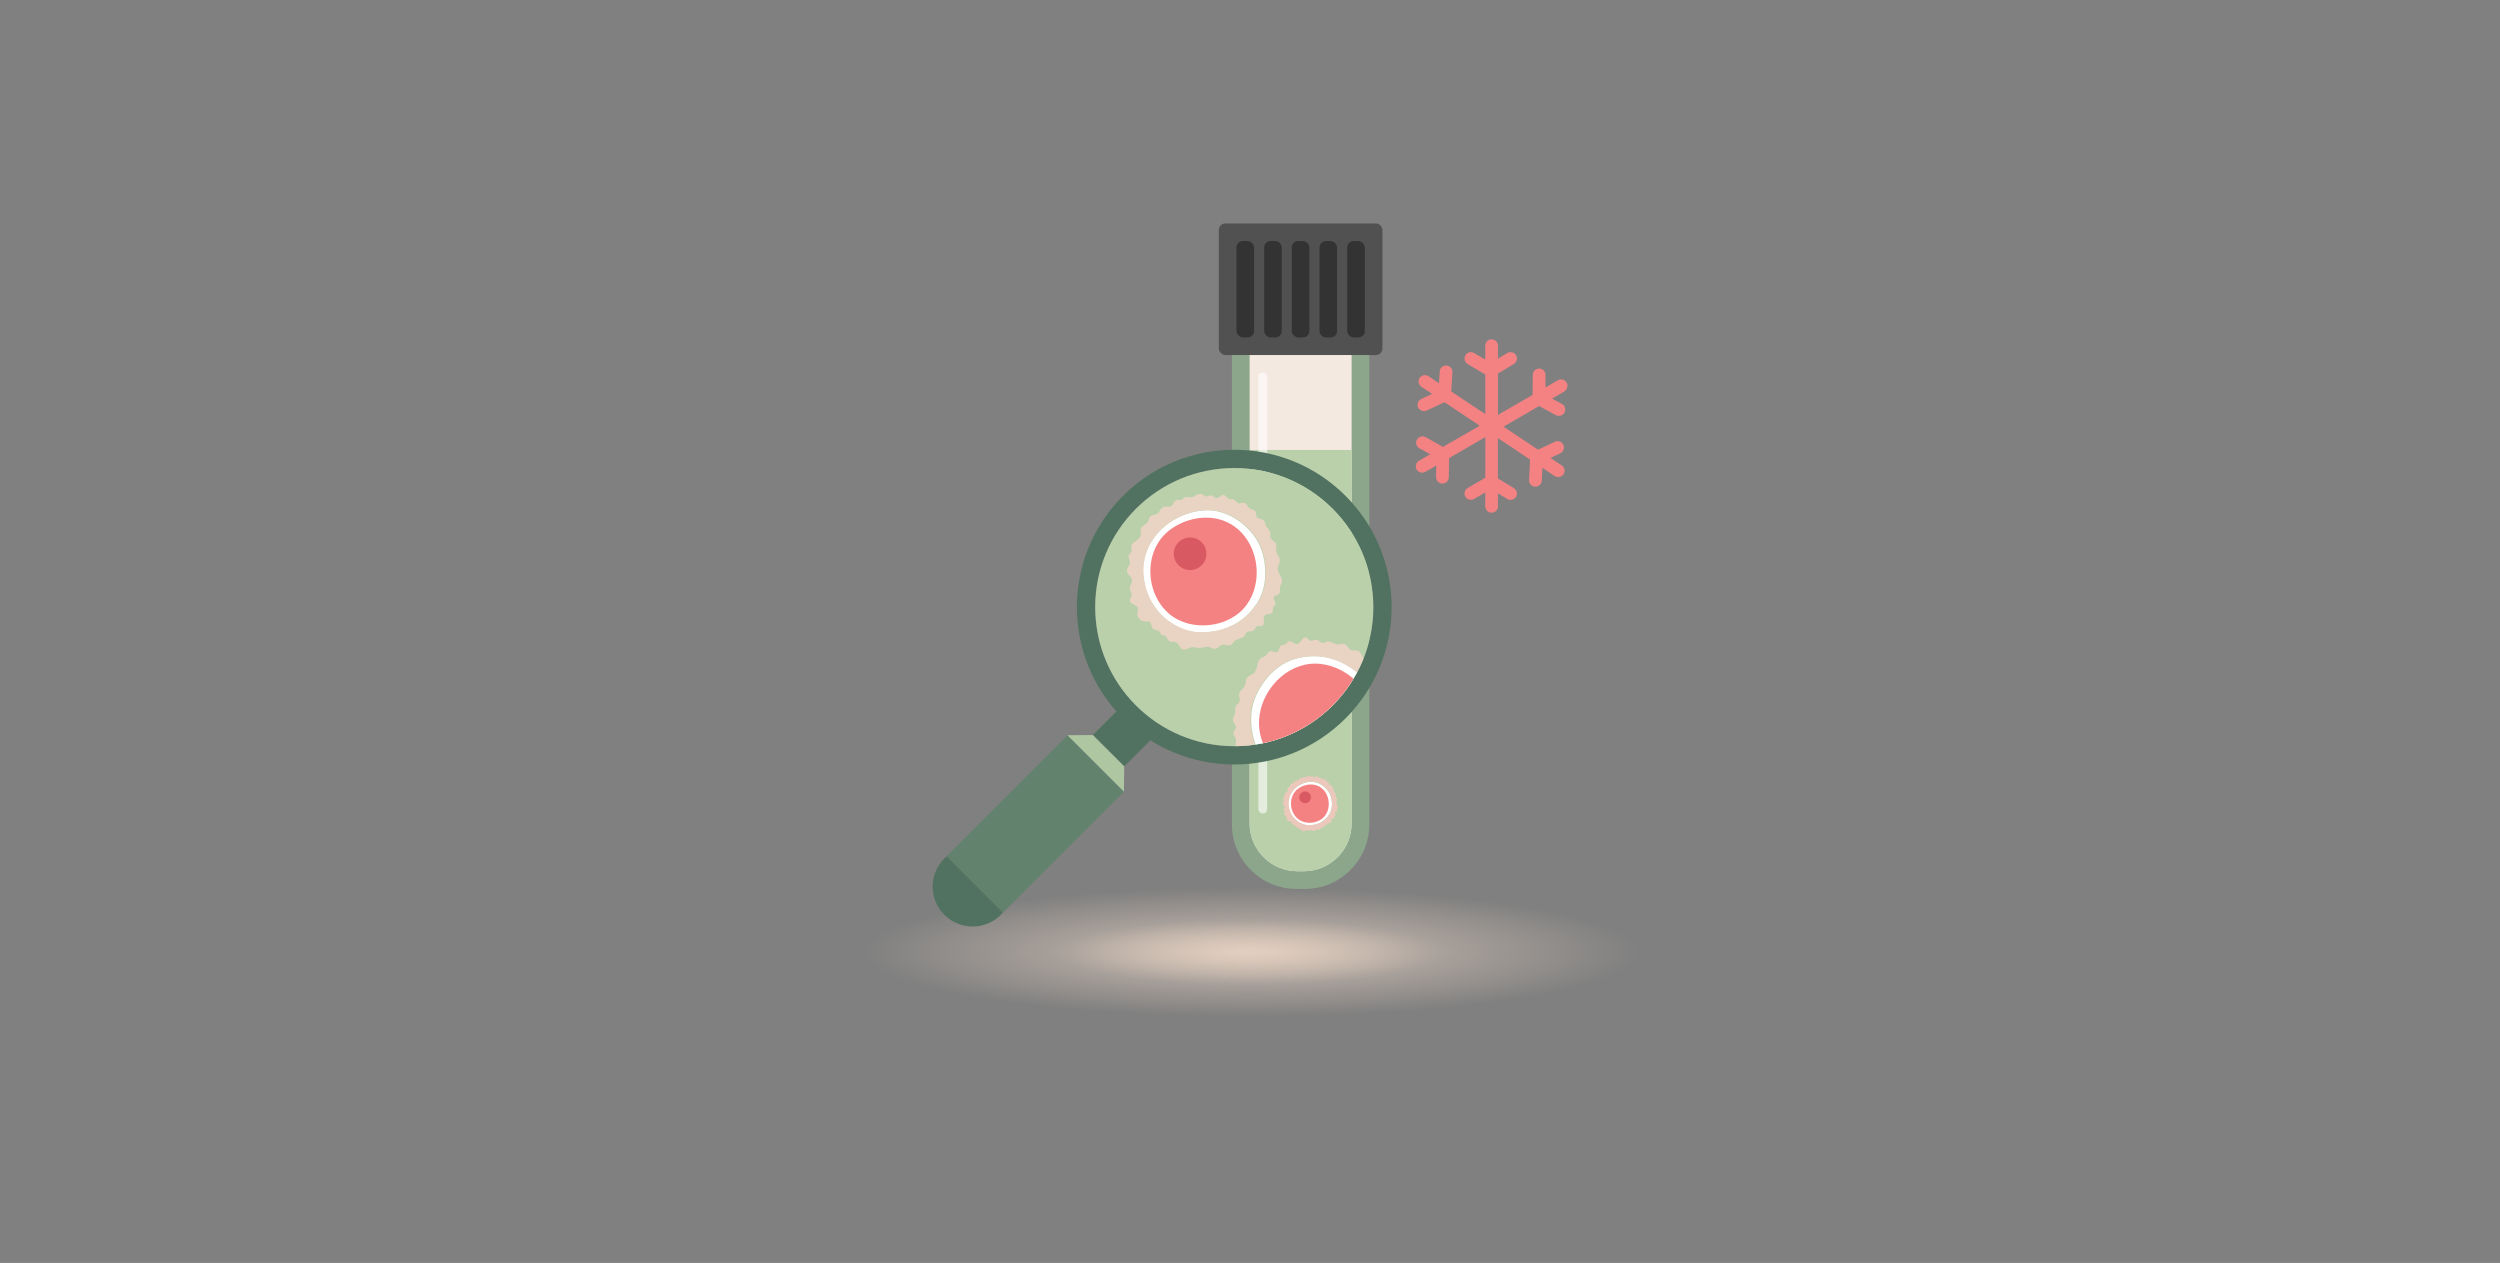<?xml version="1.0" encoding="UTF-8"?><svg id="Assets" xmlns="http://www.w3.org/2000/svg" xmlns:xlink="http://www.w3.org/1999/xlink" viewBox="0 0 386 195"><rect x="0" y="0" width="386" height="195" fill="#808080" stroke="none"/><defs><style>.cls-1,.cls-2{fill:none;}.cls-3{fill:#f58283;}.cls-4{fill:#e9d4c4;}.cls-5{fill:#ebc8bb;}.cls-6,.cls-7{fill:#fff;}.cls-8{fill:#f4e9e1;}.cls-9{fill:#8ba68a;}.cls-10{fill:#333;}.cls-11{fill:#b9d0aa;}.cls-12{fill:#aec6a2;}.cls-13{fill:#d85962;}.cls-14{fill:#63826d;}.cls-15{fill:#525151;}.cls-16{fill:#527261;}.cls-17{fill:url(#radial-gradient-2);opacity:.75;}.cls-17,.cls-18{isolation:isolate;}.cls-2{clip-path:url(#clippath);}.cls-18{fill:url(#radial-gradient);opacity:.75;}.cls-7{opacity:.6;}</style><radialGradient id="radial-gradient" cx="103.38" cy="-2265.48" fx="103.38" fy="-2265.48" r=".5" gradientTransform="translate(-12212.51 -45162.55) scale(120 -20)" gradientUnits="userSpaceOnUse"><stop offset="0" stop-color="#e9d4c4"/><stop offset="1" stop-color="#e9d4c4" stop-opacity="0"/></radialGradient><radialGradient id="radial-gradient-2" cx="105.49" cy="-2395.98" fx="105.49" fy="-2395.98" gradientTransform="translate(-6136.37 -23812.76) scale(60 -10)" xlink:href="#radial-gradient"/><clipPath id="clippath"><circle class="cls-1" cx="190.57" cy="93.74" r="21.47"/></clipPath></defs><rect class="cls-1" x="128" y="32.5" width="130" height="130"/><g id="Group_6872"><ellipse id="Ellipse_233" class="cls-18" cx="193" cy="147.06" rx="60" ry="10"/><ellipse id="Ellipse_234" class="cls-17" cx="193" cy="147.06" rx="30" ry="5"/></g><rect class="cls-15" x="188.19" y="34.5" width="25.26" height="20.32" rx="1" ry="1"/><rect class="cls-10" x="190.91" y="37.22" width="2.72" height="14.88" rx="1" ry="1"/><rect class="cls-10" x="195.18" y="37.22" width="2.72" height="14.88" rx="1" ry="1" transform="translate(393.09 89.32) rotate(-180)"/><rect class="cls-10" x="199.46" y="37.22" width="2.72" height="14.88" rx="1" ry="1" transform="translate(401.63 89.32) rotate(-180)"/><rect class="cls-10" x="203.73" y="37.22" width="2.72" height="14.88" rx="1" ry="1" transform="translate(410.18 89.32) rotate(-180)"/><rect class="cls-10" x="208" y="37.22" width="2.72" height="14.88" rx="1" ry="1" transform="translate(418.73 89.32) rotate(-180)"/><path class="cls-9" d="m190.21,54.82h21.21v72.48c0,5.49-4.46,9.95-9.95,9.95h-1.31c-5.49,0-9.95-4.46-9.95-9.95V54.82h0Z"/><path class="cls-8" d="m192.93,54.82h15.76v72.31c0,4.08-3.31,7.39-7.39,7.39h-.97c-4.08,0-7.39-3.31-7.39-7.39V54.82h0Z"/><path class="cls-11" d="m192.93,69.47h15.76v57.66c0,4.08-3.31,7.39-7.39,7.39h-.97c-4.08,0-7.39-3.31-7.39-7.39v-57.66h0Z"/><path class="cls-6" d="m198.91,77.86c-1.72-.02-3.74,1.44-3.55,3.59.17,2.01,1.83,3.1,3.1,3.12,1.22.02,2.43-.45,3.2-1.68.62-1.01.5-2.63-.16-3.56-.67-.93-1.65-1.46-2.58-1.47Z"/><path class="cls-5" d="m202.76,81.03c0-.11.06-.19.09-.29.03-.09.03-.2-.01-.29-.06-.12-.14-.19-.16-.32-.02-.11,0-.22,0-.33,0-.06-.02-.1-.04-.14-.1-.16-.29-.15-.29-.37,0-.08.01-.15,0-.23-.04-.14-.18-.23-.24-.37-.03-.07-.03-.15-.07-.22-.07-.14-.21-.11-.33-.17-.19-.09-.09-.22-.18-.38-.07-.12-.25-.09-.35-.19-.09-.08-.11-.24-.24-.28-.08-.03-.16,0-.24.02-.22.04-.22-.19-.41-.23-.05,0-.09,0-.14.01-.14,0-.21-.2-.34-.24-.2-.05-.3.27-.51.12-.06-.04-.12-.1-.19-.11-.1,0-.18.07-.28.06-.07-.01-.12-.07-.19-.11-.08-.04-.18-.04-.26,0-.13.05-.21.16-.35.17-.15,0-.3-.07-.43.04-.04.04-.07.09-.13.1-.06.02-.12,0-.18-.01-.08,0-.16.05-.22.12-.06.08-.08.21-.18.24-.13.05-.29-.03-.43.04-.17.09-.18.29-.35.38-.09.04-.19.05-.27.08-.17.07-.13.27-.25.4-.09.1-.24.16-.33.27-.08.11.03.35-.04.47-.11.17-.24.26-.39.37-.06.05-.11.12-.12.19,0,.1.06.2.02.28-.02.05-.08.09-.12.13-.13.16.05.33.03.5-.02.14-.17.26-.17.4,0,.23.3.35.29.56,0,.09-.05.18-.09.27-.04.09-.06.19-.02.28.02.05.06.09.08.14.06.14-.14.31-.08.48.05.14.34.17.4.3.07.13-.04.29,0,.42.05.23.23.37.46.37.09,0,.14-.04.22.02.12.09.08.28.19.38.06.05.14.07.21.09.07.02.16.06.18.13.01.03.01.06.03.08.03.05.1.06.16.07.18.03.17.24.32.32.08.04.17.03.25.03.26.01.26.32.47.4.19.08.38-.13.58-.12.15.01.3.06.45.04.11-.02.22-.07.33-.06.17.01.34.18.51.09.15-.07.18-.22.38-.21.08,0,.16.04.25.04.23.02.25-.22.43-.3.13-.06.27-.08.39-.15.11-.07.12-.2.2-.27.1-.08.25-.02.36-.09.09-.06.11-.21.22-.25.09-.03.2.03.28-.02.08-.04.08-.15.07-.24-.02-.12-.03-.26.07-.34.08-.07.22-.04.31-.09.16-.08.09-.15.12-.29.02-.08.11-.13.14-.21.02-.07-.01-.14-.05-.21-.03-.06-.06-.14-.02-.21.04-.07.14-.08.21-.12.2-.11.08-.3.12-.46.02-.07.08-.13.1-.21.04-.14-.04-.28-.11-.41-.06-.1-.12-.25-.12-.37Zm-1.07,1.84c-.77,1.24-1.98,1.7-3.2,1.68-1.04-.02-2.33-.74-2.86-2.11-.12-.31-.2-.64-.23-1.01-.19-2.15,1.83-3.61,3.55-3.59.93,0,1.92.53,2.58,1.47.13.18.24.38.32.6.36.93.35,2.14-.16,2.95Z"/><path class="cls-3" d="m200.54,78.88c-.21-.18-.45-.32-.7-.42-.98-.39-2.14-.15-2.98.46-1.49,1.09-1.43,3.5-.05,4.65,1.19.99,3.31.77,4.24-.53.89-1.24.66-3.17-.51-4.16Z"/><path class="cls-13" d="m197.94,79.35c-.5,0-.9.4-.9.9s.4.9.9.9.9-.4.9-.9-.4-.9-.9-.9Z"/><rect class="cls-7" x="194.3" y="57.54" width="1.36" height="68.06" rx=".64" ry=".64" transform="translate(389.95 183.14) rotate(-180)"/><path class="cls-6" d="m203.18,98.12c-1.72-.02-3.74,1.44-3.55,3.59.17,2.01,1.83,3.1,3.1,3.12,1.22.02,2.43-.45,3.2-1.68.62-1.01.5-2.63-.16-3.56-.67-.93-1.65-1.46-2.58-1.47Z"/><path class="cls-5" d="m207.02,101.29c0-.11.06-.19.09-.29.03-.09.03-.2-.01-.29-.06-.12-.14-.19-.16-.32-.02-.11,0-.22,0-.33,0-.06-.02-.1-.04-.14-.1-.16-.29-.15-.29-.37,0-.08.01-.15,0-.23-.04-.14-.18-.23-.24-.37-.03-.07-.03-.15-.07-.22-.07-.14-.21-.11-.33-.17-.19-.09-.09-.22-.18-.38-.07-.12-.25-.09-.35-.19-.09-.08-.11-.24-.24-.28-.08-.03-.16,0-.24.02-.22.04-.22-.19-.41-.23-.05,0-.09,0-.14.01-.14,0-.21-.2-.34-.24-.2-.05-.3.27-.51.12-.06-.04-.12-.1-.19-.11-.1,0-.18.07-.28.06-.07-.01-.12-.07-.19-.11-.08-.04-.18-.04-.26,0-.13.05-.21.16-.35.17-.15,0-.3-.07-.43.04-.04.04-.07.09-.13.1-.06.02-.12,0-.18-.01-.08,0-.16.05-.22.12-.06.08-.08.21-.18.24-.13.05-.29-.03-.43.04-.17.09-.18.29-.35.38-.09.04-.19.05-.27.08-.17.07-.13.27-.25.4-.09.1-.24.16-.33.27-.08.11.03.35-.04.47-.11.17-.24.26-.39.37-.06.05-.11.12-.12.19,0,.1.06.2.02.28-.02.05-.08.09-.12.13-.13.16.05.33.03.5-.02.14-.17.26-.17.4,0,.23.3.35.29.56,0,.09-.05.18-.09.27-.04.09-.06.19-.02.28.02.05.06.09.08.14.06.14-.14.31-.08.48.05.14.34.17.4.3.07.13-.04.29,0,.42.05.23.23.37.46.37.09,0,.14-.04.22.02.12.09.08.28.19.38.06.05.14.07.21.09.07.02.16.06.18.13.01.03.01.06.03.08.03.05.1.06.16.07.18.03.17.24.32.32.08.04.17.03.25.03.26.01.26.32.47.4.19.08.38-.13.58-.12.15.01.3.06.45.04.11-.02.22-.07.33-.06.17.01.34.18.51.09.15-.07.18-.22.38-.21.08,0,.16.04.25.04.23.02.25-.22.43-.3.13-.06.27-.08.39-.15.11-.07.12-.2.2-.27.1-.08.25-.02.36-.09.09-.06.11-.21.22-.25.09-.03.2.03.28-.02.08-.04.08-.15.07-.24-.02-.12-.03-.26.07-.34.08-.07.22-.04.31-.09.16-.08.09-.15.12-.29.02-.08.11-.13.14-.21.02-.07-.01-.14-.05-.21-.03-.06-.06-.14-.02-.21.04-.07.14-.08.21-.12.2-.11.08-.3.12-.46.02-.07.08-.13.1-.21.04-.14-.04-.28-.11-.41-.06-.1-.12-.25-.12-.37Zm-1.07,1.84c-.77,1.24-1.98,1.7-3.2,1.68-1.04-.02-2.33-.74-2.86-2.11-.12-.31-.2-.64-.23-1.01-.19-2.15,1.83-3.61,3.55-3.59.93,0,1.92.53,2.58,1.47.13.18.24.38.32.6.36.93.35,2.14-.16,2.95Z"/><path class="cls-3" d="m204.8,99.14c-.21-.18-.45-.32-.7-.42-.98-.39-2.14-.15-2.98.46-1.49,1.09-1.43,3.5-.05,4.65,1.19.99,3.31.77,4.24-.53.89-1.24.66-3.17-.51-4.16Z"/><path class="cls-13" d="m202.2,99.61c-.5,0-.9.4-.9.9s.4.9.9.9.9-.4.9-.9-.4-.9-.9-.9Z"/><path class="cls-6" d="m202.49,120.71c-1.72-.02-3.74,1.44-3.55,3.59.17,2.01,1.83,3.1,3.1,3.12,1.22.02,2.43-.45,3.2-1.68.62-1.01.5-2.63-.16-3.56-.67-.93-1.65-1.46-2.58-1.47Z"/><path class="cls-5" d="m206.33,123.88c0-.11.06-.19.09-.29.03-.09.03-.2-.01-.29-.06-.12-.14-.19-.16-.32-.02-.11,0-.22,0-.33,0-.06-.02-.1-.04-.14-.1-.16-.29-.15-.29-.37,0-.08.01-.15,0-.23-.04-.14-.18-.23-.24-.37-.03-.07-.03-.15-.07-.22-.07-.14-.21-.11-.33-.17-.19-.09-.09-.22-.18-.38-.07-.12-.25-.09-.35-.19-.09-.08-.11-.24-.24-.28-.08-.03-.16,0-.24.02-.22.04-.22-.19-.41-.23-.05,0-.09,0-.14.01-.14,0-.21-.2-.34-.24-.2-.05-.3.27-.51.12-.06-.04-.12-.1-.19-.11-.1,0-.18.07-.28.06-.07-.01-.12-.07-.19-.11-.08-.04-.18-.04-.26,0-.13.05-.21.16-.35.17-.15,0-.3-.07-.43.04-.04.04-.07.09-.13.1-.06.02-.12,0-.18-.01-.08,0-.16.05-.22.12-.06.08-.08.21-.18.24-.13.05-.29-.03-.43.04-.17.09-.18.29-.35.38-.09.04-.19.05-.27.08-.17.07-.13.27-.25.4-.09.1-.24.16-.33.27-.08.11.03.35-.04.47-.11.17-.24.26-.39.37-.06.05-.11.12-.12.19,0,.1.06.2.02.28-.02.05-.08.09-.12.13-.13.16.05.33.03.5-.02.14-.17.26-.17.4,0,.23.3.35.29.56,0,.09-.05.18-.09.27-.04.09-.06.19-.02.28.02.05.06.09.08.14.06.14-.14.31-.08.48.05.14.34.17.4.3.07.13-.04.29,0,.42.05.23.23.37.46.37.09,0,.14-.04.22.02.12.09.08.28.19.38.06.05.14.07.21.09.07.02.16.06.18.13.01.03.01.06.03.08.03.05.1.06.16.07.18.03.17.24.32.32.08.04.17.03.25.03.26.01.26.32.47.4.19.08.38-.13.58-.12.15.01.3.06.45.04.11-.02.22-.07.33-.06.17.01.34.18.51.09.15-.07.18-.22.38-.21.08,0,.16.04.25.04.23.02.25-.22.43-.3.13-.06.27-.08.39-.15.11-.07.12-.2.2-.27.1-.08.25-.02.36-.09.09-.06.11-.21.22-.25.09-.03.2.03.28-.02.08-.04.08-.15.07-.24-.02-.12-.03-.26.07-.34.08-.07.22-.04.31-.09.16-.08.09-.15.12-.29.02-.08.11-.13.14-.21.02-.07-.01-.14-.05-.21-.03-.06-.06-.14-.02-.21.04-.07.14-.08.21-.12.2-.11.08-.3.12-.46.02-.07.08-.13.1-.21.04-.14-.04-.28-.11-.41-.06-.1-.12-.25-.12-.37Zm-1.07,1.84c-.77,1.24-1.98,1.7-3.2,1.68-1.04-.02-2.33-.74-2.86-2.11-.12-.31-.2-.64-.23-1.01-.19-2.15,1.83-3.61,3.55-3.59.93,0,1.92.53,2.58,1.47.13.18.24.38.32.6.36.93.35,2.14-.16,2.95Z"/><path class="cls-3" d="m204.11,121.73c-.21-.18-.45-.32-.7-.42-.98-.39-2.14-.15-2.98.46-1.49,1.09-1.43,3.5-.05,4.65,1.19.99,3.31.77,4.24-.53.89-1.24.66-3.17-.51-4.16Z"/><path class="cls-13" d="m201.51,122.2c-.5,0-.9.4-.9.9s.4.9.9.9.9-.4.9-.9-.4-.9-.9-.9Z"/><rect class="cls-14" x="153.68" y="114.01" width="12.32" height="26.41" transform="translate(136.77 -75.76) rotate(45)"/><rect class="cls-16" x="169.84" y="110.81" width="6.85" height="5.97" transform="translate(131.22 -89.19) rotate(45)"/><path class="cls-16" d="m207.75,76.56c-9.48-9.49-24.87-9.49-34.36,0-9.49,9.49-9.49,24.88,0,34.36,9.49,9.49,24.88,9.49,34.36,0,9.49-9.48,9.49-24.87,0-34.36Zm-1.99,32.36c-8.38,8.39-21.98,8.39-30.37,0-8.38-8.38-8.38-21.98,0-30.37,8.39-8.38,21.99-8.38,30.37,0,8.39,8.39,8.39,21.99,0,30.37Z"/><polygon class="cls-12" points="173.53 122.23 164.82 113.52 168.73 113.49 173.58 118.33 173.53 122.23"/><path class="cls-16" d="m154.52,141.25c-2.41,2.41-6.31,2.4-8.71,0-2.41-2.41-2.41-6.3,0-8.71.12-.12.22-.22.36-.32l8.67,8.67c-.1.14-.2.24-.32.36Z"/><circle class="cls-11" cx="190.57" cy="93.74" r="21.47"/><circle class="cls-1" cx="190.57" cy="93.74" r="21.47"/><g class="cls-2"><path class="cls-6" d="m186.49,78.8c-4.85-.05-10.51,4.05-9.99,10.09.49,5.66,5.13,8.71,8.71,8.77,3.44.05,6.85-1.26,9-4.74,1.75-2.83,1.41-7.38-.46-10-1.87-2.63-4.65-4.1-7.26-4.13Z"/><path class="cls-4" d="m197.29,87.7c0-.3.18-.53.26-.82.07-.27.08-.56-.04-.81-.16-.33-.38-.53-.45-.89-.05-.31.01-.62,0-.93,0-.16-.05-.29-.11-.4-.27-.45-.82-.43-.82-1.05,0-.21.04-.43-.02-.64-.1-.4-.52-.66-.68-1.04-.08-.2-.09-.42-.19-.61-.21-.38-.59-.32-.93-.49-.53-.26-.25-.61-.5-1.06-.18-.33-.71-.27-.98-.53-.25-.24-.3-.66-.66-.78-.22-.07-.45.02-.68.06-.62.12-.62-.54-1.16-.63-.13-.02-.26.02-.39.03-.38.02-.58-.58-.96-.67-.56-.14-.83.76-1.44.35-.17-.12-.34-.29-.55-.3-.27-.02-.52.21-.79.16-.2-.03-.34-.21-.52-.31-.22-.12-.5-.1-.74-.02-.37.13-.6.44-1,.47-.41.02-.83-.2-1.2.11-.12.1-.21.24-.35.29-.16.05-.33-.03-.49-.03-.24,0-.46.14-.61.33-.17.22-.24.58-.5.69-.36.14-.81-.09-1.21.12-.49.25-.49.82-.99,1.07-.24.12-.52.13-.77.23-.48.2-.38.76-.7,1.11-.27.29-.68.46-.92.76-.24.31.09.99-.11,1.32-.3.49-.68.72-1.11,1.04-.18.13-.32.33-.33.55,0,.27.18.55.07.8-.07.15-.23.24-.34.37-.38.44.15.92.09,1.4-.05.38-.47.73-.48,1.12-.01.66.85.97.81,1.58-.02.27-.15.51-.25.76-.1.25-.17.53-.06.78.06.14.17.24.23.38.18.4-.4.88-.22,1.34.15.39.95.48,1.13.84.19.37-.1.8-.02,1.19.13.66.64,1.03,1.29,1.04.24,0,.4-.11.61.05.32.24.23.78.52,1.06.16.15.39.18.6.24.21.06.44.16.51.36.03.08.04.16.08.23.09.15.29.17.46.19.51.07.48.69.89.91.21.11.47.08.71.09.72.03.72.89,1.31,1.14.53.22,1.06-.37,1.64-.33.43.04.85.17,1.27.11.31-.05.61-.2.92-.18.47.03.96.5,1.45.26.41-.2.5-.61,1.08-.58.24.01.46.1.7.12.65.05.7-.62,1.2-.85.36-.17.76-.22,1.1-.42.31-.18.33-.57.56-.76.28-.24.71-.05,1.02-.26.26-.18.32-.6.62-.71.25-.09.55.08.78-.05.22-.12.23-.43.2-.68-.05-.33-.09-.72.2-.95.24-.2.62-.12.88-.25.45-.23.24-.41.33-.83.05-.23.31-.35.38-.58.06-.19-.04-.4-.13-.58-.09-.18-.17-.41-.07-.58.12-.2.39-.22.59-.33.57-.3.21-.84.35-1.3.06-.21.21-.38.27-.59.12-.39-.11-.8-.32-1.15-.17-.28-.35-.71-.34-1.05Zm-3,5.17c-2.16,3.48-5.56,4.79-9,4.74-2.92-.05-6.55-2.09-8.05-5.93-.34-.86-.56-1.81-.65-2.84-.52-6.04,5.14-10.14,9.99-10.09,2.61.03,5.39,1.5,7.26,4.13.36.5.66,1.08.9,1.7,1.02,2.61.97,6.02-.44,8.3Z"/><path class="cls-3" d="m191.06,81.65c-.59-.5-1.26-.9-1.97-1.19-2.75-1.1-6.01-.43-8.37,1.29-4.2,3.06-4.03,9.84-.13,13.08,3.35,2.79,9.3,2.15,11.92-1.48,2.51-3.49,1.86-8.9-1.44-11.7Z"/><path class="cls-13" d="m183.75,82.98c-1.39,0-2.52,1.13-2.52,2.52s1.13,2.52,2.52,2.52,2.52-1.13,2.52-2.52-1.13-2.52-2.52-2.52Z"/><path class="cls-6" d="m196.15,118.3c3.81,3.36,11.09,3.99,14.82-1.16,3.49-4.82,1.9-10.42-.89-12.91-2.69-2.4-6.28-3.69-10.37-2.41-3.33,1.04-6.17,4.88-6.48,8.23-.31,3.36.87,6.43,2.92,8.24Z"/><path class="cls-4" d="m193.69,103.86c-.21.24-.51.3-.77.47-.24.16-.45.39-.52.66-.1.37-.06.68-.26,1.01-.17.28-.44.49-.64.74-.11.13-.16.26-.18.39-.09.55.35.9-.07,1.39-.15.17-.33.32-.43.52-.19.39-.04.88-.18,1.29-.07.21-.22.4-.27.62-.1.45.25.66.4,1.02.24.57-.22.66-.33,1.18-.08.39.38.69.41,1.09.03.36-.22.73-.01,1.07.12.21.37.29.58.41.57.33.12.85.49,1.3.09.1.22.16.33.24.31.25.07.86.3,1.19.34.49,1.18-.03,1.38.71.06.21.07.46.22.62.2.2.55.19.74.41.14.16.13.4.21.6.1.25.32.42.57.52.38.15.78.06,1.11.31.34.26.52.73,1.03.74.16,0,.33-.05.48.01.16.07.24.24.37.36.18.17.46.21.7.16.28-.06.59-.3.87-.2.38.13.58.62,1.04.73.56.13.96-.31,1.51-.17.27.07.5.25.77.34.51.17.82-.34,1.32-.4.41-.05.85.11,1.25.02.4-.08.61-.84.99-.97.57-.18,1.03-.11,1.59-.07.23.02.48-.04.63-.21.19-.21.24-.56.49-.68.16-.08.35-.04.52-.06.6-.09.51-.83.89-1.17.3-.27.88-.25,1.15-.56.46-.51,0-1.35.44-1.8.19-.2.47-.3.71-.43.25-.13.5-.31.58-.57.04-.15.03-.31.08-.46.13-.44.92-.42,1.09-.91.14-.41-.42-1.03-.33-1.44.1-.42.63-.57.83-.93.35-.61.2-1.26-.31-1.7-.19-.17-.39-.19-.45-.46-.09-.41.36-.77.31-1.19-.03-.23-.18-.41-.31-.6-.13-.19-.24-.42-.16-.64.03-.08.08-.15.1-.23.03-.18-.11-.33-.23-.47-.35-.41.09-.87-.08-1.33-.09-.24-.32-.39-.5-.56-.55-.52.04-1.2-.26-1.8-.27-.54-1.1-.43-1.52-.86-.31-.32-.56-.72-.94-.95-.28-.18-.62-.26-.85-.49-.35-.35-.42-1.05-.96-1.2-.46-.12-.82.14-1.25-.27-.18-.17-.3-.4-.47-.58-.48-.49-.99.01-1.53-.15-.4-.12-.75-.35-1.16-.43-.37-.07-.65.23-.97.22-.39,0-.6-.45-.98-.49-.33-.04-.66.25-.98.14-.26-.1-.38-.44-.66-.49-.26-.05-.48.18-.62.4-.18.29-.42.63-.81.62-.32,0-.57-.33-.87-.4-.51-.12-.47.16-.83.43-.19.15-.49.07-.7.19-.18.11-.24.34-.29.55-.05.21-.14.44-.35.5-.23.08-.46-.09-.69-.15-.66-.15-.74.52-1.17.79-.19.12-.43.15-.62.28-.36.23-.46.7-.53,1.13-.06.34-.21.8-.45,1.07Zm5.92-2.04c4.09-1.28,7.69.01,10.37,2.41,2.28,2.03,3.76,6.14,2.32,10.2-.32.91-.79,1.82-1.43,2.7-3.73,5.14-11.01,4.52-14.82,1.16-2.05-1.81-3.24-4.88-2.93-8.24.06-.64.21-1.31.45-1.96.98-2.76,3.35-5.43,6.03-6.27Z"/><path class="cls-3" d="m194.48,112.91c.13.8.38,1.58.75,2.29,1.43,2.75,4.47,4.46,7.51,4.71,5.42.45,9.92-5.04,9.06-10.27-.74-4.51-5.89-8.07-10.45-6.98-4.38,1.04-7.57,5.78-6.87,10.25Z"/><path class="cls-13" d="m201.18,116.87c1.1.95,2.77.83,3.72-.27s.83-2.77-.27-3.72-2.77-.83-3.72.27-.83,2.77.27,3.72Z"/></g><path class="cls-3" d="m242,59.59c0,.09-.01.18-.04.27-.06.25-.23.47-.46.6l-1.86,1.08,1.52.83c.48.25.65.87.39,1.34-.25.46-.88.64-1.34.38l-2.57-1.4-5.5,3.19,5.34,3.55,2.59-1.22c.48-.23,1.08-.03,1.31.47.23.48.03,1.07-.47,1.31l-1.52.71,1.75,1.17c.46.31.57.92.27,1.36-.28.43-.92.57-1.36.28l-1.9-1.27-.1,1.97c-.03.52-.46.94-.98.94-.32-.01-.56-.13-.73-.33-.18-.19-.27-.45-.25-.7l.15-3.16-4.97-3.33v6.24l2.46,1.49c.22.14.38.34.45.6.06.26.03.52-.11.75-.28.46-.89.61-1.35.33l-1.44-.87v2.01c0,.55-.45.98-.98.98s-.98-.43-.98-.98v-2.15l-1.72,1.01c-.45.27-1.08.1-1.35-.34-.13-.23-.17-.48-.1-.74s.23-.47.45-.61l2.73-1.59v-6.27l-5.59,3.24-.05,2.96c-.01.54-.45.97-.98.97-.28-.01-.54-.11-.71-.31-.18-.19-.28-.43-.27-.7l.03-1.77-1.69.97c-.45.27-1.08.1-1.34-.36-.27-.47-.11-1.07.36-1.34l1.73-1.01-1.66-.92c-.48-.27-.65-.88-.38-1.35.13-.22.34-.38.6-.46.24-.08.51-.04.74.09l2.68,1.5,5.67-3.27-5.44-3.62-2.76,1.27c-.48.23-1.1,0-1.31-.47-.23-.5-.01-1.08.48-1.31l1.68-.78-1.66-1.1c-.45-.31-.57-.92-.27-1.36.31-.46.92-.57,1.36-.28l1.63,1.1.11-1.82c.03-.55.48-.93,1.03-.93.27.03.51.14.68.33.18.2.27.46.25.71l-.18,2.97,5.26,3.5v-6.12l-2.73-1.61c-.22-.14-.38-.36-.45-.61-.06-.25-.03-.51.1-.74.14-.23.34-.4.6-.46.27-.06.52-.03.75.11l1.72,1.01v-2.15c0-.54.43-.98.98-.98s.98.45.98.98v2.01l1.44-.87c.46-.28,1.07-.13,1.35.33.28.47.13,1.07-.33,1.35l-2.46,1.49v6.38l5.35-3.08.03-3.1c0-.54.45-.98.98-.98.55.01.98.46.98.99v1.94s1.92-1.12,1.92-1.12c.23-.13.5-.17.75-.09.25.06.46.23.6.46.09.14.13.31.13.47Z"/></svg>